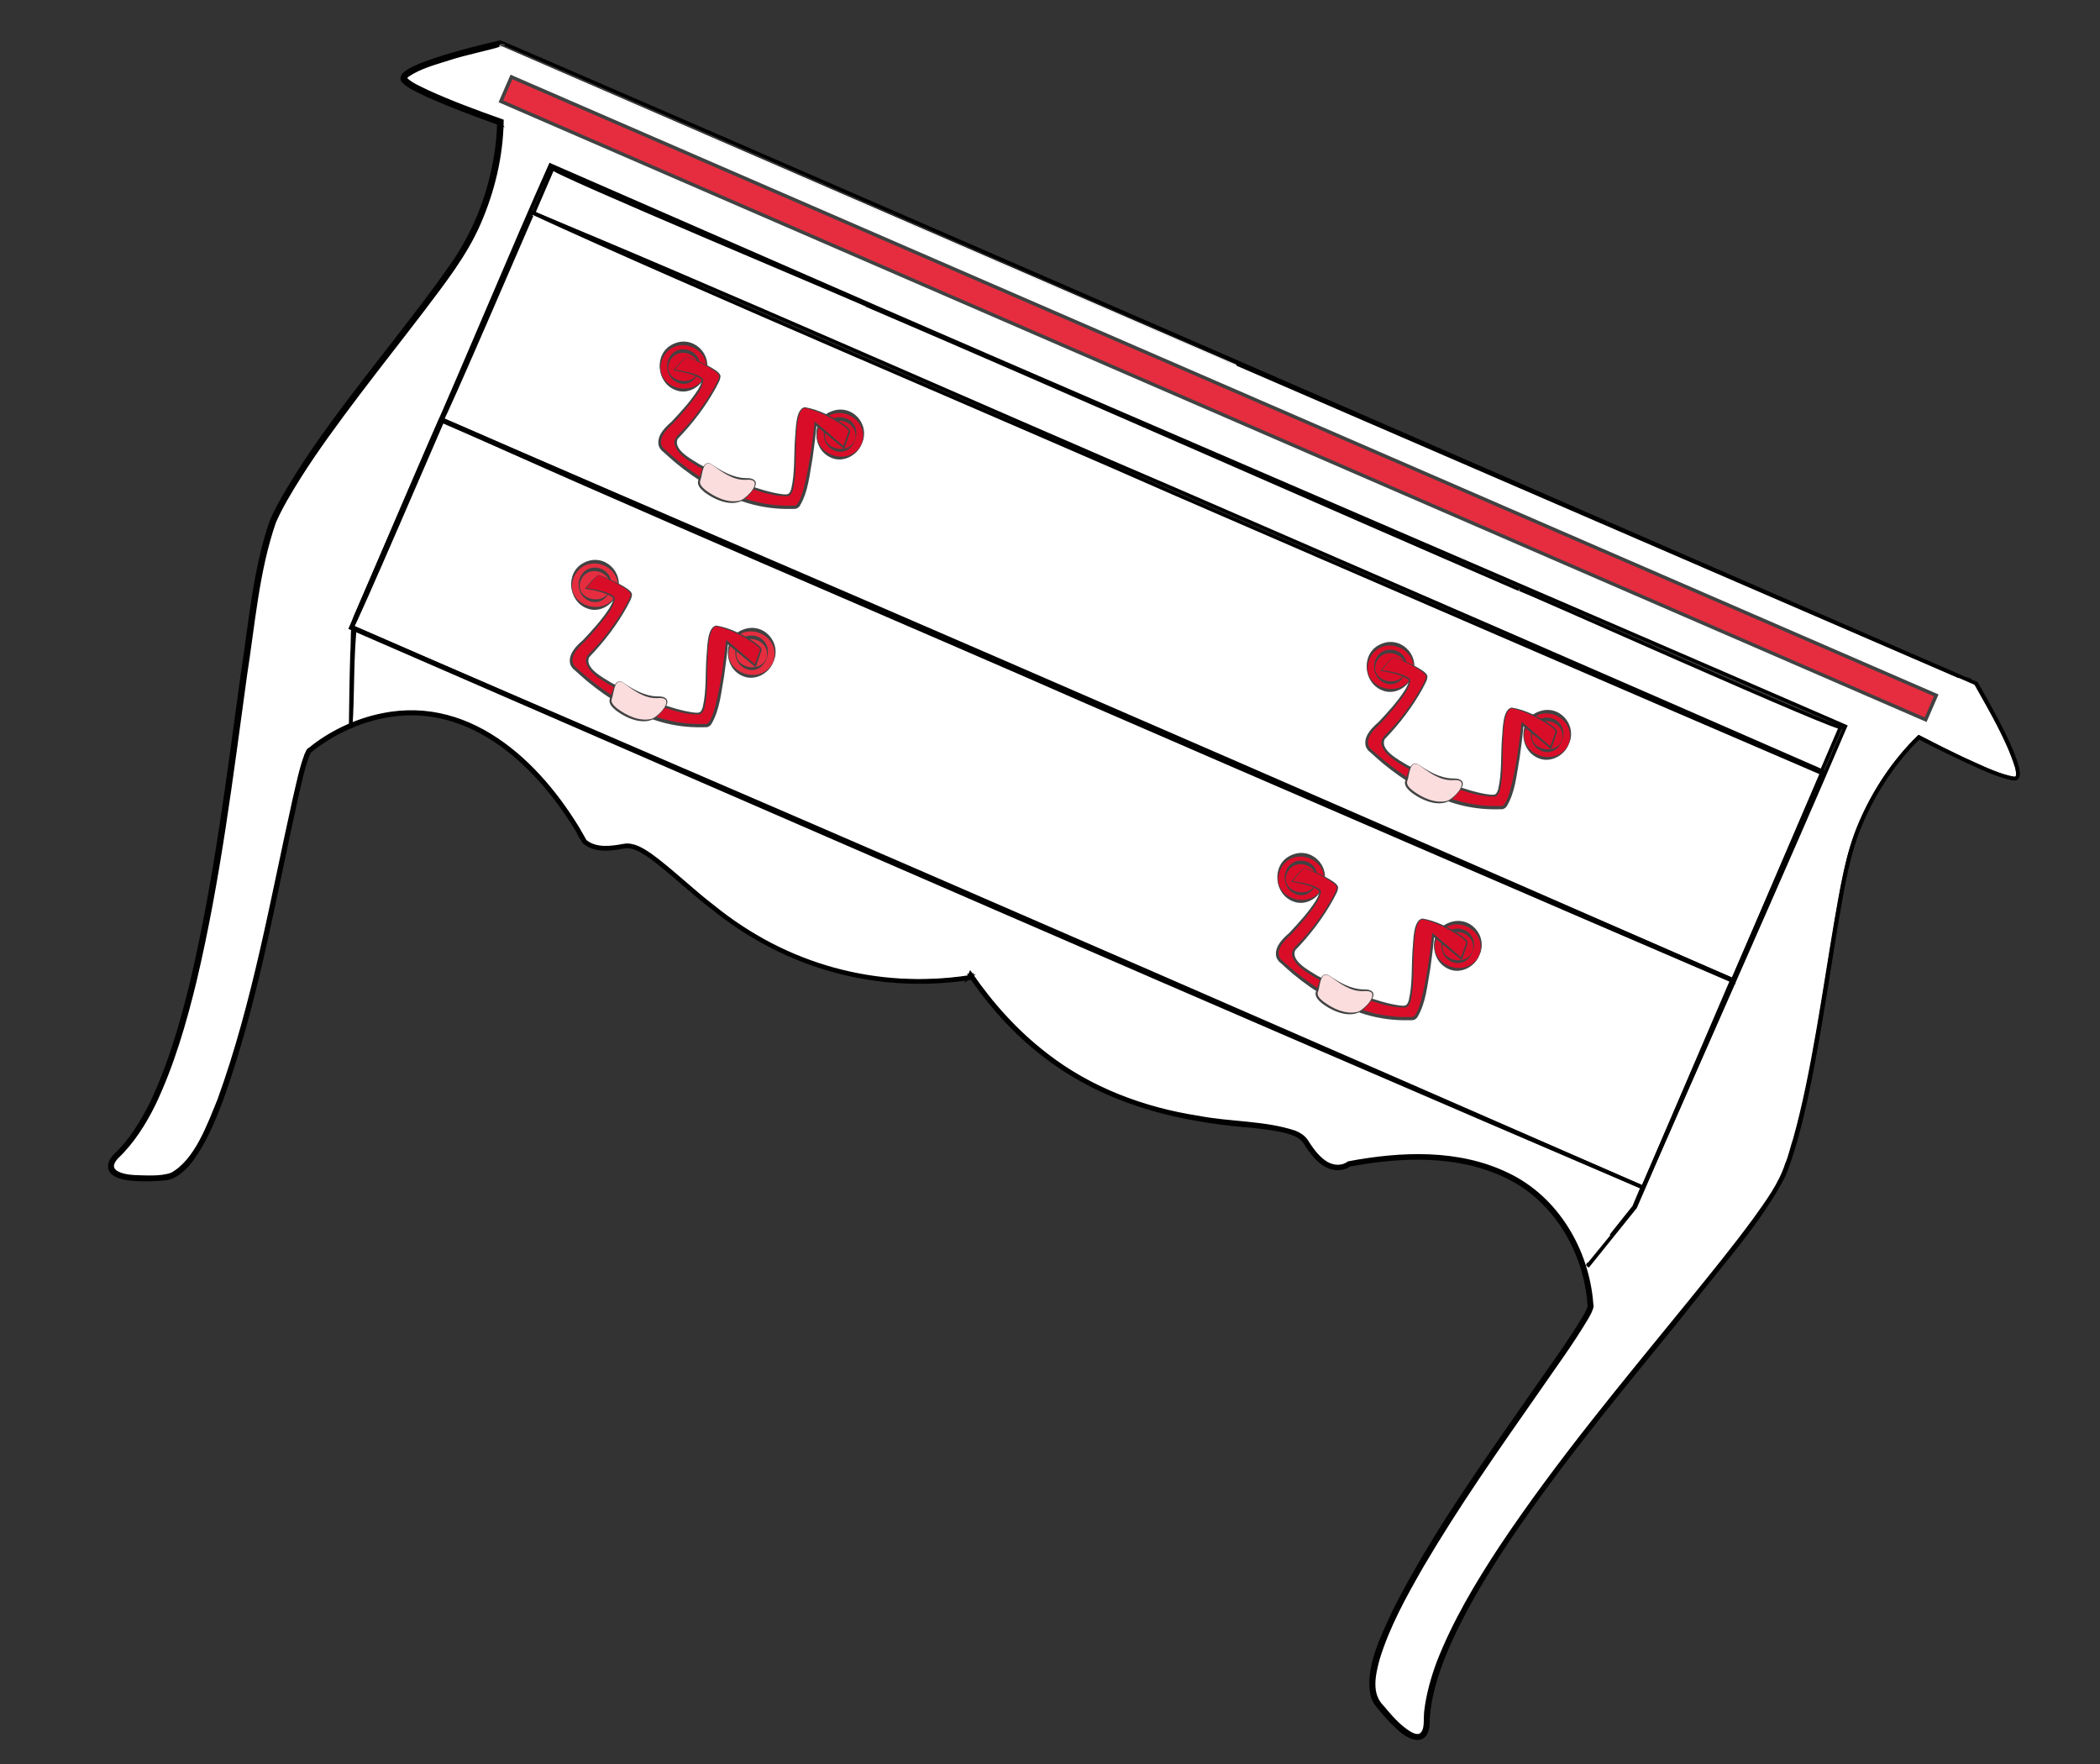<?xml version="1.0" encoding="utf-8"?>
<!-- Generator: Adobe Illustrator 16.0.0, SVG Export Plug-In . SVG Version: 6.00 Build 0)  -->
<!DOCTYPE svg PUBLIC "-//W3C//DTD SVG 1.1//EN" "http://www.w3.org/Graphics/SVG/1.1/DTD/svg11.dtd">
<svg version="1.1" id="Calque_1" xmlns="http://www.w3.org/2000/svg" xmlns:xlink="http://www.w3.org/1999/xlink" x="0px" y="0px"
	 width="150px" height="126px" viewBox="-25 -13.833 150 126" enable-background="new -25 -13.833 150 126" xml:space="preserve">
<rect x="-25" y="-13.833" width="150" height="126" fill="#333333" stroke="none"/>
<g>
	<g>
		<path fill="#FFFFFF" stroke="#000000" stroke-width="0.25" stroke-miterlimit="10" d="M118.887,41.784
			c-1.29-0.05-6.826-2.962-6.826-2.962s-3.825,3.44-5.116,9.105c-1.291,5.669-2.278,16.228-4.469,21.96
			c-2.196,5.73-25.838,29.007-25.576,39.486c0,0-0.073,2.742-3.478-1.507c-3.4-4.251,15.819-27.462,15.181-28.503
			c0,0-0.405-13.286-17.252-10.059c0,0-1.416,1.197-3.064-1.558c-1.641-2.743-14.71,1.493-23.964-11.944l-0.086,0.195
			c-15.831,2.165-21.6-10.062-24.699-9.391c-3.134,0.679-3.229-1.174-3.229-1.174C7.153,30.927-2.823,39.713-2.823,39.713
			c-1.2,0.245-5.009,30.14-10.437,30.56c-5.428,0.422-3.474-1.505-3.474-1.505c7.83-6.965,8.66-40.136,11.347-45.651
			C-2.704,17.594,4.335,9.66,7.59,4.843c3.254-4.816,3.153-9.958,3.153-9.958s-5.911-2.055-6.83-2.961
			c-0.916-0.91,6.83-2.643,6.83-2.643l105.407,45.71C116.15,34.988,120.178,41.829,118.887,41.784z"/>
		<path fill="#414242" stroke="#000000" stroke-width="0.25" stroke-miterlimit="10" d="M118.887,41.792
			c-1.231-0.208-2.355-0.809-3.491-1.304c-1.075-0.525-2.337-1.096-3.323-1.654c-1.766,1.722-3.147,3.828-4.123,6.087
			c-0.984,2.274-1.345,4.743-1.768,7.168c-0.789,4.694-1.634,10.931-2.904,15.471c-0.26,0.863-0.53,1.813-0.895,2.635
			c-1.729,3.287-4.277,6.055-6.544,8.971c-5.331,6.79-18.852,21.937-18.849,30.209c-0.143,1.495-1.357,0.965-2.155,0.184
			c-0.462-0.418-0.876-0.888-1.269-1.365c-0.201-0.234-0.419-0.501-0.511-0.805c-0.525-2.001,0.757-4.442,1.58-6.236
			c2.806-5.514,6.442-10.545,9.962-15.612c1.226-1.773,2.516-3.511,3.618-5.366c0.124-0.221,0.306-0.527,0.314-0.766l-0.009-0.01
			l-0.003-0.033c-0.262-3.785-2.427-7.516-5.913-9.17c-3.479-1.688-7.525-1.511-11.24-0.821c-0.144,0.151-0.636,0.296-0.956,0.25
			c-1.048-0.129-1.706-1.099-2.225-1.904c-0.388-0.525-1.09-0.688-1.7-0.828c-0.644-0.131-1.301-0.207-1.958-0.284
			c-8.659-0.665-15.216-3.435-20.244-10.775l0.079-0.01l-0.085,0.195l-0.009,0.024l-0.025,0.003
			c-6.645,0.998-13.144-0.82-18.355-5.049c-1.56-1.185-2.952-2.572-4.539-3.721c-0.522-0.344-1.123-0.733-1.771-0.627
			c-0.935,0.176-2.063,0.334-2.854-0.331c-2.818-5.085-7.909-10.309-14.377-8.971c-1.88,0.376-3.667,1.239-5.16,2.43
			c-0.03,0.006-0.085,0.076-0.115,0.137c-0.037,0.064-0.067,0.135-0.095,0.205c-0.375,1.01-0.583,2.073-0.827,3.12
			c-1.606,7.227-2.839,14.58-5.358,21.56c-0.436,1.157-0.919,2.302-1.55,3.374c-0.486,0.788-1.042,1.616-1.908,2.032
			c-0.281,0.142-0.624,0.166-0.932,0.181c-0.619,0.036-1.24,0.059-1.862,0.009c-0.468-0.044-0.961-0.101-1.371-0.36
			c-0.138-0.091-0.266-0.229-0.311-0.405c-0.073-0.354,0.119-0.662,0.348-0.909c1.12-1.041,1.941-2.395,2.619-3.748
			c1.319-2.788,2.177-5.765,2.899-8.756c1.692-7.213,2.589-14.58,3.6-21.912c0.577-3.657,0.848-7.406,2.069-10.925
			c0.479-1.105,1.166-2.226,1.804-3.251c3.059-4.891,7.69-10.168,10.999-14.9c1.426-2.006,2.434-4.289,2.974-6.688
			c0.268-1.194,0.452-2.424,0.464-3.642l0.074,0.1C8.924-5.641,7.15-6.293,5.425-7.078c-0.574-0.295-1.224-0.519-1.661-1.01
			C3.654-8.293,3.819-8.51,3.969-8.619c0.384-0.302,0.845-0.47,1.291-0.653c1.777-0.663,3.618-1.117,5.458-1.551
			c0.042-0.091,105.399,45.836,105.447,45.812C116.624,35.781,120.094,41.701,118.887,41.792L118.887,41.792z M118.887,41.771
			c0.375-0.021,0.222-0.543,0.173-0.785c-0.665-2.124-1.845-4.05-2.925-5.986C116.182,35.03,10.69-10.625,10.699-10.619
			C9.869-10.356,8.2-10.02,7.122-9.666c-1.025,0.329-2.116,0.602-3.01,1.209C4-8.369,3.917-8.25,3.963-8.198
			C4.393-7.777,4.986-7.56,5.52-7.285c1.736,0.79,3.535,1.452,5.333,2.09c-0.04,2.519-0.635,5-1.636,7.302
			C8.225,4.391,6.665,6.353,5.181,8.326c-2.649,3.477-6.505,8.251-8.801,11.902c-0.632,1.011-1.315,2.131-1.789,3.218
			c-1.206,3.483-1.487,7.241-2.058,10.873c-1.011,7.336-1.908,14.715-3.618,21.93c-0.729,3.001-1.6,5.993-2.927,8.789
			c-0.678,1.371-1.536,2.74-2.662,3.795c-0.885,0.996,0.311,1.335,1.23,1.39c0.852,0.023,1.901,0.115,2.714-0.172
			c1.752-0.958,2.649-3.53,3.382-5.311c2.528-6.974,3.773-14.318,5.385-21.535c0.248-1.053,0.458-2.121,0.836-3.138
			c0.095-0.152,0.095-0.32,0.296-0.409c1.374-1.136,3.303-2.064,5.162-2.424c6.478-1.322,11.6,3.83,14.458,9.015
			c0.769,0.643,1.858,0.484,2.781,0.314c0.678-0.11,1.291,0.29,1.832,0.645c1.587,1.149,2.979,2.543,4.536,3.729
			c5.181,4.221,11.691,6.02,18.297,5.016l-0.037,0.028c0.028-0.06,0.095-0.218,0.12-0.271c1.508,2.196,3.314,4.202,5.434,5.823
			c3.138,2.435,6.957,3.862,10.862,4.459c2.242,0.438,4.697,0.335,6.862,1.052c0.309,0.127,0.615,0.306,0.817,0.597
			c0.358,0.559,0.73,1.104,1.255,1.489c0.511,0.402,1.262,0.504,1.792,0.107c3.745-0.702,7.817-0.883,11.334,0.818
			c3.542,1.68,5.745,5.454,6.013,9.305l-0.012-0.044c0.061,0.142,0.01,0.215-0.006,0.297c-0.075,0.229-0.191,0.434-0.304,0.641
			c-1.103,1.864-2.395,3.605-3.62,5.389c-2.825,4.045-5.662,8.093-8.164,12.351c-1.221,2.128-2.433,4.305-3.154,6.657
			c-0.302,1.123-0.622,2.501,0.291,3.419c0.588,0.697,1.19,1.414,1.969,1.893c0.25,0.146,0.557,0.254,0.784,0.135
			c0.462-0.313,0.313-1.06,0.378-1.655c0.135-1.21,0.486-2.459,0.918-3.601c1.137-2.88,2.731-5.558,4.428-8.136
			c4.112-6.173,8.887-11.861,13.561-17.607c1.554-1.92,3.118-3.831,4.577-5.821c0.891-1.252,1.83-2.504,2.304-3.976
			c0.227-0.5,0.379-1.24,0.561-1.76c1.277-4.511,2.135-10.792,2.928-15.457c0.432-2.427,0.794-4.898,1.784-7.176
			c0.981-2.265,2.368-4.371,4.142-6.097l0.01-0.009l0.012,0.006c1.103,0.574,2.216,1.13,3.34,1.658
			C116.541,40.958,117.661,41.563,118.887,41.771L118.887,41.771z"/>
	</g>
</g>
<g>
	<path fill="#414242" stroke="#000000" stroke-width="0.25" stroke-miterlimit="10" d="M0.043,38.188
		c0.022-1.793,0.046-3.582,0.101-5.373c0.077-0.858-0.058-1.884,0.278-2.678c0.674-1.526,4.545-10.599,5.311-12.339
		c2.473-5.558,6.066-14.237,8.529-19.726l0.05-0.114l0.113,0.049L37.46,8.066c21.176,9.204,47.944,20.672,69.217,29.921l0.137,0.062
		l-0.063,0.138c-4.084,9.593-10.775,24.546-14.956,34.229c-0.004,0.012-3.341,4.1-3.347,4.111l-0.025-0.018
		c-0.006,0.008,3.318-4.177,3.288-4.127c4.088-9.774,10.666-24.678,14.766-34.313c1.213,0.947-23.472-10.149-22.977-9.811
		C70.203,22.508,50.55,13.817,37.41,8.186C37.646,8.183,13.634-1.831,14.489-1.822c-2.36,5.508-6.152,14.152-8.572,19.708
		C5.04,19.914,1.215,28.632,0.41,30.5C0.098,33.022,0.226,35.705,0.043,38.188L0.043,38.188z"/>
</g>
<g>
	
		<rect x="41.377" y="-6.683" transform="matrix(-0.398 0.917 -0.917 -0.398 109.12 15.56)" fill="#FFFFFF" stroke="#000000" stroke-width="0.25" stroke-miterlimit="10" width="16.154" height="100.54"/>
	<path fill="#414242" stroke="#000000" stroke-width="0.25" stroke-miterlimit="10" d="M92.366,71.01
		C62.92,58.396,29.394,43.779,0.098,31.044l-0.052-0.022l0.022-0.052l6.404-14.83c11.454,4.661,34.736,14.989,46.257,19.9
		c11.484,4.976,34.629,15.04,46.094,20.064l0.073,0.029l-0.03,0.073L92.366,71.01L92.366,71.01z M92.358,70.979L98.72,56.14
		l0.04,0.104c-11.526-4.947-34.65-14.947-46.146-19.94C41.314,31.318,17.47,21.211,6.628,16.202
		c0.003-0.055-6.484,15.086-6.48,14.736c7.674,3.357,15.373,6.648,23.056,9.973C43.769,49.757,71.846,62.003,92.358,70.979
		L92.358,70.979z"/>
</g>
<g>
	
		<rect x="47.805" y="-21.503" transform="matrix(-0.398 0.917 -0.917 -0.398 104.51 -11.055)" fill="#FFFFFF" stroke="#000000" stroke-width="0.25" stroke-miterlimit="10" width="16.154" height="100.54"/>
	<path fill="#414242" stroke="#000000" stroke-width="0.25" stroke-miterlimit="10" d="M98.797,56.188
		c-29.45-12.612-62.973-27.229-92.27-39.964l-0.052-0.021l0.021-0.052l6.401-14.833c11.454,4.661,34.735,14.988,46.256,19.9
		c11.483,4.975,34.628,15.041,46.096,20.062l0.072,0.031l-0.029,0.073L98.797,56.188L98.797,56.188z M98.784,56.157l6.363-14.838
		l0.037,0.103c-11.526-4.947-34.649-14.945-46.146-19.939C47.741,16.498,23.896,6.391,13.054,1.381
		c0.003-0.055-6.483,15.087-6.48,14.735c7.674,3.358,15.373,6.649,23.056,9.973C50.198,34.936,78.27,47.183,98.784,56.157
		L98.784,56.157z"/>
</g>
<g>
	<g>
		<circle fill="#DA0D28" cx="35.008" cy="17.215" r="1.67"/>
		<path fill="#414242" d="M36.55,17.884c-0.333,0.843-1.386,1.383-2.244,0.949c-1.334-0.62-1.34-2.732,0.048-3.269
			C35.83,14.947,37.215,16.464,36.55,17.884L36.55,17.884z M36.528,17.875c0.705-1.911-2.057-3.132-2.995-1.298
			C32.643,18.519,35.661,19.703,36.528,17.875L36.528,17.875z"/>
	</g>
	<g>
		<circle fill="#DA0D28" cx="23.82" cy="12.361" r="1.67"/>
		<path fill="#414242" d="M25.411,12.898c-0.263,0.87-1.267,1.493-2.156,1.133c-1.379-0.506-1.562-2.61-0.223-3.264
			C24.446,10.035,25.954,11.43,25.411,12.898L25.411,12.898z M25.389,12.893c0.544-1.963-2.313-2.949-3.093-1.044
			C21.567,13.861,24.678,14.789,25.389,12.893L25.389,12.893z"/>
	</g>
	<g>
		<circle fill="#DA0D28" cx="23.82" cy="12.362" r="1.127"/>
		<path fill="#414242" d="M24.897,12.728c-0.562,1.575-2.554,0.775-2.203-0.745C23.201,10.429,25.438,11.146,24.897,12.728
			L24.897,12.728z M24.876,12.719c0.345-1.276-1.544-1.926-2.064-0.696C22.285,13.341,24.418,13.945,24.876,12.719L24.876,12.719z"
			/>
	</g>
	<g>
		<circle fill="#DA0D28" cx="35.008" cy="17.216" r="1.126"/>
		<path fill="#414242" d="M36.086,17.579c-0.562,1.575-2.556,0.775-2.204-0.745C34.392,15.283,36.626,16,36.086,17.579
			L36.086,17.579z M36.064,17.572c0.345-1.276-1.544-1.926-2.063-0.696C33.476,18.195,35.61,18.796,36.064,17.572L36.064,17.572z"/>
	</g>
	<g>
		<path fill="#DA0D28" d="M24.079,11.644c0,0,2.424,0.95,2.339,1.44c-0.083,0.492-1.487,2.833-2.955,4.237
			c-1.673,1.6,6.917,4.545,7.839,4.207c0.922-0.339-0.015-6.5,1.285-6.227c1.3,0.271,3.203,1.429,3.08,1.712
			c-0.125,0.288-0.397,1.118-0.397,1.118l-2.014-1.694c0,0-0.571,5.97-1.471,5.967c-0.901-0.003-4.656,0.336-9.458-4.136
			c0,0-0.788-0.66,0.699-1.911c0,0,2.666-2.781,2.067-3.181c-0.599-0.401-1.93-0.571-1.93-0.571S23.808,11.772,24.079,11.644z"/>
		<path fill="#414242" d="M24.079,11.631c0.715,0.285,1.426,0.568,2.061,1.002c0.123,0.094,0.253,0.186,0.32,0.357
			c0.019,0.324-0.201,0.595-0.329,0.879c-0.732,1.337-1.667,2.552-2.723,3.648c-0.354,0.769,1.01,1.468,1.56,1.813
			c1.059,0.581,2.183,1.051,3.328,1.447c0.854,0.287,1.727,0.583,2.622,0.696c0.144,0.012,0.306,0.024,0.4-0.034
			c0.098-0.067,0.156-0.214,0.199-0.348c0.275-1.169,0.18-2.418,0.269-3.621c0.07-0.552,0.015-2.067,0.689-2.217
			c1.019,0.163,1.972,0.672,2.824,1.246c0.158,0.137,0.503,0.33,0.406,0.577c-0.049,0.128-0.323,0.922-0.375,1.071l-0.031,0.086
			l-0.07-0.058l-2.027-1.679l0.134-0.055c-0.076,0.797-0.168,1.591-0.284,2.384c-0.22,1.178-0.299,2.457-0.939,3.504
			c-0.073,0.083-0.184,0.184-0.339,0.187l-0.299,0.003c-1.007,0.018-2.024-0.111-2.992-0.394c-1.941-0.57-3.693-1.633-5.242-2.915
			c-0.309-0.256-0.599-0.532-0.9-0.797c-0.166-0.119-0.306-0.351-0.315-0.571c-0.049-0.651,0.525-1.191,0.937-1.548
			c0.674-0.717,1.355-1.456,1.886-2.283c0.122-0.208,0.257-0.43,0.269-0.653c-0.003-0.052-0.012-0.101-0.049-0.128
			c-0.58-0.373-1.293-0.488-1.965-0.607C23.408,12.276,23.68,11.882,24.079,11.631L24.079,11.631z M24.079,11.653
			c-0.357,0.25-0.622,0.632-0.897,0.968l-0.019-0.049c0.675,0.104,1.396,0.198,1.981,0.577c0.067,0.052,0.085,0.137,0.089,0.208
			c-0.132,0.767-0.72,1.331-1.164,1.929c-0.317,0.385-0.646,0.76-0.988,1.127c-0.501,0.415-1.286,1.288-0.607,1.85
			c0.301,0.26,0.598,0.528,0.906,0.779c2.284,1.858,5.085,3.309,8.093,3.248l0.302-0.003c0.052,0,0.107-0.04,0.165-0.104
			c0.223-0.293,0.336-0.696,0.443-1.056c0.418-1.585,0.626-3.23,0.809-4.857l0.116,0.101l2.002,1.706l-0.101,0.028
			c0.055-0.149,0.342-0.941,0.391-1.078c0.018-0.049,0.018-0.042,0.012-0.07c-0.076-0.156-0.235-0.266-0.376-0.376
			c-0.732-0.521-1.566-0.937-2.429-1.193c-0.147-0.034-0.296-0.098-0.418-0.037c-0.125,0.058-0.202,0.198-0.257,0.333
			c-0.216,0.562-0.219,1.19-0.256,1.786c-0.073,1.221,0.043,2.446-0.229,3.655c-0.052,0.173-0.15,0.437-0.376,0.479
			c-1.041,0.045-2.051-0.36-3.034-0.65c-1.153-0.401-2.295-0.849-3.364-1.454c-0.625-0.4-1.432-0.805-1.682-1.572
			c-0.106-0.342,0.168-0.638,0.403-0.848c0.956-0.971,1.761-2.088,2.439-3.267c0.118-0.247,0.32-0.525,0.333-0.797
			c-0.04-0.119-0.162-0.223-0.278-0.314C25.478,12.261,24.764,11.953,24.079,11.653L24.079,11.653z"/>
	</g>
</g>
<g>
	<path fill="#FBDDDE" d="M25.844,19.346c0,0,1.419,1.099,2.384,1.035c0.961-0.064,0.989,0.466-0.003,1.37
		c-0.993,0.903-3.508-0.596-3.292-1.193C25.151,19.954,25.225,18.928,25.844,19.346z"/>
	<path fill="#414242" d="M25.847,19.34c0.699,0.485,1.529,0.955,2.39,0.977c0.229,0,0.485-0.003,0.666,0.165
		c0.094,0.091,0.101,0.237,0.067,0.345c-0.106,0.326-0.36,0.568-0.59,0.812c-0.833,0.897-2.262,0.296-3.082-0.335
		c-0.256-0.22-0.587-0.528-0.382-0.91C25.084,20.005,25.218,18.916,25.847,19.34L25.847,19.34z M25.838,19.352
		c-0.645-0.391-0.663,0.693-0.796,1.078c-0.153,0.312,0.124,0.552,0.36,0.751c0.665,0.497,1.554,0.931,2.402,0.753
		c0.37-0.051,1.383-1.031,1.041-1.395c-0.152-0.122-0.391-0.113-0.599-0.097C27.315,20.469,26.556,19.858,25.838,19.352
		L25.838,19.352z"/>
</g>
<g>
	<circle fill="#E62D3F" cx="28.689" cy="32.808" r="1.67"/>
	<path fill="#414242" d="M30.228,33.477c-0.333,0.842-1.386,1.383-2.244,0.949c-1.333-0.619-1.339-2.732,0.049-3.27
		C29.508,30.54,30.894,32.057,30.228,33.477L30.228,33.477z M30.209,33.467c0.705-1.911-2.058-3.131-2.995-1.297
		C26.32,34.111,29.343,35.296,30.209,33.467L30.209,33.467z"/>
</g>
<g>
	<circle fill="#E62D3F" cx="17.498" cy="27.954" r="1.67"/>
	<path fill="#414242" d="M19.089,28.492c-0.263,0.87-1.268,1.493-2.156,1.132c-1.379-0.507-1.563-2.61-0.222-3.263
		C18.124,25.628,19.632,27.023,19.089,28.492L19.089,28.492z M19.067,28.485c0.543-1.962-2.314-2.949-3.093-1.043
		C15.245,29.453,18.356,30.381,19.067,28.485L19.067,28.485z"/>
</g>
<g>
	<circle fill="#E62D3F" cx="17.498" cy="27.954" r="1.126"/>
	<path fill="#414242" d="M18.576,28.317c-0.562,1.576-2.555,0.776-2.204-0.745C16.879,26.022,19.116,26.74,18.576,28.317
		L18.576,28.317z M18.555,28.312c0.344-1.276-1.544-1.926-2.063-0.696C15.966,28.935,18.097,29.539,18.555,28.312L18.555,28.312z"/>
</g>
<g>
	<circle fill="#E62D3F" cx="28.689" cy="32.808" r="1.127"/>
	<path fill="#414242" d="M29.767,33.171c-0.562,1.575-2.555,0.775-2.204-0.745C28.069,30.876,30.307,31.59,29.767,33.171
		L29.767,33.171z M29.742,33.166c0.345-1.276-1.544-1.927-2.064-0.696C27.154,33.788,29.287,34.389,29.742,33.166L29.742,33.166z"/>
</g>
<g>
	<path fill="#DA0D28" d="M17.757,27.237c0,0,2.424,0.949,2.339,1.441c-0.083,0.491-1.487,2.833-2.955,4.237
		c-1.673,1.6,6.917,4.545,7.839,4.207c0.922-0.339-0.016-6.499,1.285-6.228c1.3,0.272,3.203,1.429,3.08,1.713
		c-0.125,0.287-0.397,1.118-0.397,1.118l-2.015-1.694c0,0-0.571,5.971-1.471,5.969c-0.9-0.004-4.655,0.334-9.457-4.137
		c0,0-0.787-0.66,0.699-1.912c0,0,2.665-2.781,2.066-3.181c-0.599-0.4-1.929-0.57-1.929-0.57S17.486,27.365,17.757,27.237z"/>
	<path fill="#414242" d="M17.757,27.225c0.714,0.285,1.426,0.568,2.061,1.001c0.123,0.095,0.253,0.187,0.321,0.358
		c0.019,0.324-0.202,0.595-0.33,0.879c-0.733,1.336-1.667,2.553-2.724,3.648c-0.354,0.769,1.011,1.468,1.56,1.813
		c1.06,0.58,2.184,1.051,3.328,1.447c0.855,0.287,1.728,0.583,2.622,0.696c0.144,0.013,0.305,0.024,0.4-0.034
		c0.098-0.067,0.156-0.213,0.198-0.348c0.275-1.168,0.18-2.417,0.269-3.621c0.07-0.552,0.016-2.066,0.689-2.215
		c1.02,0.162,1.973,0.671,2.824,1.245c0.159,0.137,0.504,0.33,0.406,0.577c-0.049,0.128-0.324,0.922-0.375,1.072l-0.031,0.085
		l-0.07-0.057l-2.027-1.679l0.135-0.055c-0.077,0.797-0.168,1.59-0.284,2.384c-0.22,1.178-0.3,2.457-0.941,3.504
		c-0.073,0.083-0.183,0.183-0.339,0.187l-0.299,0.002c-1.008,0.019-2.024-0.108-2.992-0.393c-1.941-0.571-3.694-1.633-5.241-2.916
		c-0.309-0.256-0.599-0.532-0.9-0.797c-0.165-0.119-0.306-0.351-0.314-0.571c-0.049-0.65,0.525-1.19,0.937-1.547
		c0.675-0.718,1.356-1.457,1.887-2.284c0.121-0.208,0.256-0.431,0.269-0.653c-0.003-0.051-0.012-0.101-0.049-0.128
		c-0.581-0.373-1.294-0.488-1.966-0.607C17.089,27.866,17.361,27.476,17.757,27.225L17.757,27.225z M17.757,27.247
		c-0.357,0.25-0.622,0.631-0.897,0.967l-0.018-0.049c0.674,0.104,1.395,0.198,1.981,0.577c0.067,0.051,0.086,0.137,0.089,0.208
		c-0.131,0.766-0.721,1.331-1.164,1.929c-0.318,0.385-0.647,0.76-0.989,1.126c-0.501,0.416-1.284,1.289-0.607,1.85
		c0.302,0.26,0.599,0.528,0.907,0.779c2.283,1.858,5.085,3.309,8.093,3.248l0.302-0.003c0.052,0,0.107-0.039,0.166-0.104
		c0.223-0.293,0.335-0.696,0.442-1.057c0.418-1.584,0.626-3.229,0.809-4.856l0.116,0.1l2.002,1.707l-0.102,0.027
		c0.055-0.149,0.342-0.94,0.391-1.078c0.019-0.048,0.019-0.042,0.012-0.069c-0.075-0.156-0.234-0.266-0.375-0.376
		c-0.733-0.521-1.566-0.937-2.43-1.193c-0.147-0.034-0.296-0.098-0.418-0.037c-0.125,0.058-0.201,0.198-0.256,0.332
		c-0.217,0.562-0.22,1.191-0.256,1.786c-0.074,1.222,0.042,2.446-0.23,3.654c-0.051,0.175-0.149,0.438-0.375,0.48
		c-1.041,0.046-2.052-0.36-3.035-0.65c-1.154-0.401-2.295-0.849-3.364-1.454c-0.625-0.399-1.432-0.806-1.683-1.572
		c-0.106-0.342,0.168-0.638,0.404-0.849c0.956-0.97,1.761-2.088,2.439-3.267c0.12-0.246,0.32-0.524,0.333-0.796
		c-0.04-0.119-0.162-0.223-0.277-0.314C19.155,27.85,18.442,27.545,17.757,27.247L17.757,27.247z"/>
</g>
<g>
	<path fill="#FBDDDE" d="M19.522,34.939c0,0,1.419,1.099,2.384,1.035c0.961-0.064,0.988,0.467-0.003,1.37
		c-0.992,0.905-3.508-0.596-3.291-1.193C18.829,35.547,18.902,34.521,19.522,34.939z"/>
	<path fill="#414242" d="M19.528,34.932c0.699,0.486,1.529,0.956,2.39,0.978c0.229,0,0.486-0.003,0.666,0.165
		c0.094,0.092,0.1,0.238,0.067,0.345c-0.107,0.326-0.361,0.568-0.589,0.813c-0.833,0.897-2.262,0.295-3.083-0.336
		c-0.257-0.22-0.586-0.529-0.382-0.91C18.762,35.598,18.896,34.509,19.528,34.932L19.528,34.932z M19.52,34.945
		c-0.644-0.391-0.663,0.692-0.797,1.078c-0.152,0.311,0.125,0.552,0.36,0.75c0.666,0.498,1.554,0.931,2.403,0.754
		c0.369-0.052,1.383-1.032,1.041-1.395c-0.152-0.122-0.391-0.113-0.598-0.098C20.993,36.06,20.233,35.452,19.52,34.945L19.52,34.945
		z"/>
</g>
<g>
	<g>
		<circle fill="#DA0D28" cx="79.125" cy="53.74" r="1.669"/>
		<path fill="#414242" d="M80.666,54.408c-0.332,0.843-1.387,1.383-2.243,0.95c-1.334-0.62-1.34-2.732,0.049-3.27
			C79.942,51.471,81.332,52.985,80.666,54.408L80.666,54.408z M80.645,54.398c0.706-1.91-2.056-3.13-2.994-1.297
			C76.757,55.044,79.777,56.229,80.645,54.398L80.645,54.398z"/>
	</g>
	<g>
		<circle fill="#DA0D28" cx="67.934" cy="48.886" r="1.669"/>
		<path fill="#414242" d="M69.526,49.422c-0.262,0.871-1.264,1.494-2.152,1.133c-1.381-0.507-1.563-2.609-0.224-3.263
			C68.563,46.558,70.071,47.952,69.526,49.422L69.526,49.422z M69.507,49.417c0.543-1.962-2.315-2.947-3.093-1.042
			C65.685,50.383,68.795,51.31,69.507,49.417L69.507,49.417z"/>
	</g>
	<g>
		<circle fill="#DA0D28" cx="67.934" cy="48.887" r="1.127"/>
		<path fill="#414242" d="M69.012,49.25c-0.563,1.574-2.556,0.775-2.204-0.746C67.316,46.954,69.553,47.668,69.012,49.25
			L69.012,49.25z M68.99,49.244c0.345-1.276-1.546-1.926-2.064-0.697C66.401,49.867,68.536,50.469,68.99,49.244L68.99,49.244z"/>
	</g>
	<g>
		<circle fill="#DA0D28" cx="79.125" cy="53.74" r="1.127"/>
		<path fill="#414242" d="M80.203,54.104c-0.563,1.575-2.556,0.775-2.206-0.746C78.505,51.805,80.744,52.522,80.203,54.104
			L80.203,54.104z M80.182,54.094c0.344-1.275-1.546-1.925-2.064-0.696C77.592,54.718,79.727,55.32,80.182,54.094L80.182,54.094z"/>
	</g>
	<g>
		<path fill="#DA0D28" d="M68.196,48.166c0,0,2.424,0.949,2.339,1.441c-0.082,0.49-1.487,2.832-2.956,4.236
			c-1.672,1.6,6.919,4.546,7.84,4.207c0.922-0.338-0.015-6.499,1.286-6.229c1.299,0.272,3.201,1.428,3.078,1.713
			c-0.122,0.284-0.396,1.116-0.396,1.116l-2.016-1.693c0,0-0.569,5.972-1.47,5.968c-0.9-0.002-4.656,0.336-9.458-4.136
			c0,0-0.788-0.659,0.7-1.911c0,0,2.665-2.781,2.065-3.18c-0.598-0.401-1.929-0.571-1.929-0.571S67.924,48.294,68.196,48.166z"/>
		<path fill="#414242" d="M68.193,48.153c0.715,0.285,1.425,0.568,2.061,1.001c0.121,0.096,0.253,0.187,0.321,0.357
			c0.018,0.324-0.202,0.595-0.331,0.88c-0.731,1.335-1.666,2.553-2.722,3.647c-0.354,0.77,1.011,1.468,1.559,1.814
			c1.061,0.578,2.183,1.05,3.327,1.445c0.855,0.288,1.729,0.585,2.623,0.696c0.143,0.014,0.305,0.025,0.399-0.033
			c0.1-0.066,0.156-0.213,0.198-0.349c0.275-1.169,0.182-2.418,0.27-3.62c0.068-0.552,0.016-2.066,0.689-2.216
			c1.02,0.162,1.974,0.672,2.823,1.245c0.159,0.138,0.503,0.329,0.406,0.577c-0.049,0.128-0.322,0.921-0.375,1.071l-0.031,0.085
			l-0.068-0.057l-2.027-1.68l0.134-0.056c-0.077,0.797-0.168,1.591-0.282,2.385c-0.222,1.179-0.302,2.457-0.943,3.505
			c-0.071,0.082-0.181,0.184-0.338,0.186l-0.299,0.004c-1.008,0.018-2.024-0.109-2.991-0.394c-1.941-0.572-3.693-1.633-5.242-2.915
			c-0.309-0.257-0.597-0.531-0.899-0.798c-0.165-0.118-0.306-0.35-0.315-0.571c-0.049-0.649,0.524-1.189,0.938-1.547
			c0.676-0.718,1.355-1.457,1.886-2.284c0.123-0.208,0.257-0.43,0.269-0.652c-0.003-0.052-0.012-0.102-0.048-0.128
			c-0.581-0.373-1.294-0.489-1.966-0.608C67.524,48.797,67.797,48.407,68.193,48.153L68.193,48.153z M68.196,48.178
			c-0.358,0.25-0.623,0.632-0.897,0.968l-0.018-0.049c0.674,0.104,1.395,0.198,1.98,0.576c0.067,0.052,0.085,0.138,0.088,0.209
			c-0.131,0.766-0.72,1.33-1.163,1.929c-0.316,0.384-0.646,0.76-0.989,1.128c-0.5,0.413-1.284,1.286-0.606,1.849
			c0.303,0.259,0.598,0.527,0.908,0.778c2.282,1.858,5.085,3.309,8.09,3.248l0.304-0.003c0.051,0,0.106-0.039,0.164-0.104
			c0.224-0.292,0.336-0.694,0.443-1.055c0.419-1.585,0.624-3.23,0.81-4.856l0.116,0.1l2.002,1.706l-0.101,0.027
			c0.055-0.148,0.34-0.939,0.391-1.076c0.019-0.051,0.019-0.045,0.013-0.071c-0.078-0.154-0.235-0.266-0.376-0.376
			c-0.733-0.522-1.567-0.936-2.43-1.192c-0.148-0.034-0.297-0.098-0.419-0.037c-0.125,0.058-0.202,0.198-0.256,0.333
			c-0.217,0.562-0.22,1.189-0.257,1.785c-0.073,1.223,0.043,2.445-0.228,3.654c-0.055,0.174-0.15,0.436-0.376,0.479
			c-1.043,0.045-2.053-0.36-3.035-0.651c-1.153-0.399-2.295-0.847-3.364-1.453c-0.625-0.399-1.433-0.805-1.683-1.57
			c-0.107-0.343,0.169-0.639,0.402-0.85c0.958-0.971,1.763-2.087,2.44-3.266c0.12-0.248,0.32-0.526,0.332-0.798
			c-0.039-0.119-0.16-0.222-0.277-0.313C69.594,48.783,68.88,48.477,68.196,48.178L68.196,48.178z"/>
	</g>
</g>
<g>
	<path fill="#FBDDDE" d="M69.96,55.868c0,0,1.42,1.099,2.385,1.035c0.964-0.065,0.989,0.468-0.002,1.37
		c-0.992,0.903-3.509-0.596-3.291-1.193C69.268,56.479,69.341,55.454,69.96,55.868z"/>
	<path fill="#414242" d="M69.964,55.861c0.698,0.486,1.529,0.956,2.391,0.977c0.229,0,0.486-0.002,0.665,0.165
		c0.095,0.092,0.101,0.239,0.066,0.346c-0.104,0.326-0.359,0.567-0.588,0.812c-0.834,0.897-2.264,0.296-3.082-0.337
		c-0.257-0.219-0.588-0.526-0.382-0.908C69.198,56.527,69.335,55.439,69.964,55.861L69.964,55.861z M69.954,55.874
		c-0.644-0.391-0.661,0.693-0.795,1.077c-0.153,0.313,0.125,0.554,0.359,0.751c0.666,0.497,1.554,0.932,2.402,0.754
		c0.369-0.051,1.382-1.032,1.04-1.396c-0.151-0.122-0.39-0.111-0.597-0.098C71.43,56.991,70.672,56.381,69.954,55.874L69.954,55.874
		z"/>
</g>
<g>
	<g>
		<circle fill="#DA0D28" cx="85.508" cy="38.669" r="1.67"/>
		<path fill="#414242" d="M87.05,39.338c-0.332,0.841-1.386,1.381-2.243,0.949c-1.335-0.621-1.341-2.732,0.048-3.27
			C86.326,36.4,87.712,37.918,87.05,39.338L87.05,39.338z M87.027,39.329c0.707-1.912-2.057-3.132-2.992-1.298
			C83.141,39.973,86.161,41.157,87.027,39.329L87.027,39.329z"/>
	</g>
	<g>
		<circle fill="#DA0D28" cx="74.316" cy="33.815" r="1.67"/>
		<path fill="#414242" d="M75.912,34.353c-0.263,0.87-1.269,1.493-2.156,1.133c-1.38-0.506-1.563-2.61-0.225-3.264
			C74.942,31.489,76.454,32.884,75.912,34.353L75.912,34.353z M75.891,34.347c0.542-1.963-2.315-2.949-3.095-1.044
			C72.067,35.314,75.178,36.242,75.891,34.347L75.891,34.347z"/>
	</g>
	<g>
		<circle fill="#DA0D28" cx="74.316" cy="33.816" r="1.126"/>
		<path fill="#414242" d="M75.396,34.179c-0.563,1.575-2.555,0.775-2.204-0.745C73.7,31.883,75.936,32.601,75.396,34.179
			L75.396,34.179z M75.373,34.172c0.345-1.276-1.545-1.926-2.064-0.696C72.783,34.795,74.918,35.399,75.373,34.172L75.373,34.172z"
			/>
	</g>
	<g>
		<circle fill="#DA0D28" cx="85.508" cy="38.669" r="1.126"/>
		<path fill="#414242" d="M86.587,39.032c-0.564,1.575-2.556,0.775-2.205-0.744C84.889,36.737,87.127,37.451,86.587,39.032
			L86.587,39.032z M86.564,39.026c0.344-1.276-1.545-1.927-2.064-0.696C83.973,39.649,86.106,40.25,86.564,39.026L86.564,39.026z"/>
	</g>
	<g>
		<path fill="#DA0D28" d="M74.575,33.098c0,0,2.426,0.949,2.341,1.441c-0.084,0.491-1.487,2.833-2.957,4.236
			c-1.673,1.599,6.919,4.545,7.84,4.206c0.921-0.338-0.015-6.499,1.285-6.226c1.301,0.271,3.202,1.428,3.081,1.711
			c-0.122,0.284-0.398,1.118-0.398,1.118l-2.014-1.695c0,0-0.571,5.972-1.472,5.968c-0.9-0.004-4.656,0.335-9.457-4.136
			c0,0-0.789-0.66,0.699-1.911c0,0,2.665-2.781,2.065-3.181c-0.598-0.4-1.929-0.571-1.929-0.571S74.307,33.227,74.575,33.098z"/>
		<path fill="#414242" d="M74.575,33.086c0.716,0.284,1.427,0.568,2.063,1.001c0.121,0.094,0.253,0.186,0.32,0.357
			c0.018,0.324-0.201,0.596-0.33,0.88c-0.731,1.336-1.668,2.551-2.723,3.646c-0.354,0.77,1.01,1.469,1.559,1.814
			c1.06,0.58,2.184,1.049,3.329,1.446c0.854,0.287,1.727,0.583,2.621,0.696c0.143,0.012,0.306,0.025,0.399-0.033
			c0.1-0.067,0.157-0.214,0.199-0.349c0.274-1.169,0.18-2.417,0.269-3.62c0.071-0.553,0.016-2.067,0.689-2.217
			c1.02,0.162,1.974,0.672,2.824,1.246c0.159,0.138,0.505,0.33,0.407,0.577c-0.051,0.129-0.324,0.922-0.375,1.072l-0.032,0.086
			l-0.07-0.059l-2.026-1.679l0.134-0.055c-0.076,0.798-0.167,1.591-0.284,2.384c-0.22,1.178-0.299,2.458-0.939,3.505
			c-0.073,0.083-0.184,0.184-0.339,0.187l-0.299,0.002c-1.008,0.019-2.024-0.11-2.992-0.394c-1.94-0.571-3.693-1.633-5.24-2.916
			c-0.311-0.256-0.599-0.531-0.9-0.796c-0.168-0.12-0.308-0.352-0.316-0.572c-0.048-0.648,0.524-1.19,0.938-1.547
			c0.675-0.717,1.354-1.456,1.885-2.283c0.123-0.207,0.258-0.431,0.271-0.653c-0.004-0.052-0.013-0.102-0.05-0.128
			c-0.58-0.373-1.294-0.489-1.965-0.608C73.907,33.727,74.18,33.336,74.575,33.086L74.575,33.086z M74.575,33.107
			c-0.355,0.25-0.622,0.632-0.897,0.967l-0.018-0.048c0.675,0.104,1.396,0.198,1.982,0.577c0.065,0.052,0.084,0.137,0.088,0.208
			c-0.132,0.767-0.719,1.331-1.164,1.929c-0.316,0.385-0.647,0.76-0.987,1.127c-0.501,0.415-1.286,1.288-0.607,1.85
			c0.301,0.259,0.598,0.527,0.906,0.777c2.283,1.86,5.086,3.309,8.093,3.249l0.303-0.003c0.051,0,0.107-0.039,0.163-0.104
			c0.225-0.292,0.338-0.696,0.442-1.055c0.42-1.585,0.627-3.23,0.81-4.857l0.116,0.1l2.002,1.707l-0.1,0.028
			c0.054-0.15,0.342-0.94,0.391-1.078c0.018-0.05,0.018-0.044,0.012-0.071c-0.076-0.155-0.235-0.266-0.376-0.376
			c-0.732-0.521-1.564-0.937-2.429-1.193c-0.146-0.033-0.297-0.098-0.418-0.036c-0.126,0.058-0.202,0.198-0.257,0.333
			c-0.218,0.562-0.22,1.19-0.258,1.786c-0.073,1.221,0.044,2.445-0.228,3.654c-0.052,0.173-0.149,0.436-0.376,0.479
			c-1.04,0.045-2.051-0.36-3.035-0.651c-1.153-0.399-2.295-0.848-3.363-1.453c-0.625-0.4-1.432-0.806-1.683-1.573
			c-0.106-0.342,0.169-0.637,0.403-0.849c0.956-0.97,1.761-2.087,2.44-3.266c0.118-0.247,0.318-0.525,0.331-0.796
			c-0.039-0.12-0.161-0.223-0.277-0.314C75.974,33.711,75.264,33.406,74.575,33.107L74.575,33.107z"/>
	</g>
</g>
<g>
	<path fill="#FBDDDE" d="M76.341,40.8c0,0,1.419,1.098,2.385,1.034c0.961-0.064,0.989,0.468-0.004,1.371
		c-0.992,0.904-3.509-0.594-3.291-1.193C75.651,41.408,75.724,40.382,76.341,40.8z"/>
	<path fill="#414242" d="M76.347,40.794c0.701,0.484,1.529,0.955,2.391,0.976c0.229,0,0.485-0.003,0.664,0.166
		c0.096,0.091,0.102,0.237,0.068,0.344c-0.106,0.328-0.36,0.568-0.59,0.813c-0.833,0.897-2.261,0.295-3.082-0.337
		c-0.256-0.22-0.587-0.527-0.381-0.909C75.581,41.456,75.715,40.369,76.347,40.794L76.347,40.794z M76.337,40.806
		c-0.644-0.391-0.661,0.692-0.795,1.078c-0.152,0.311,0.125,0.552,0.36,0.75c0.664,0.498,1.553,0.931,2.401,0.754
		c0.37-0.051,1.383-1.032,1.042-1.395c-0.153-0.123-0.391-0.113-0.601-0.098C77.813,41.92,77.054,41.313,76.337,40.806
		L76.337,40.806z"/>
</g>
<rect x="6.521" y="13.67" transform="matrix(-0.917 -0.398 0.398 -0.917 113.086 52.706)" fill="#E62D3F" stroke="#414242" stroke-width="0.25" stroke-miterlimit="10" width="110.981" height="1.897"/>
</svg>
